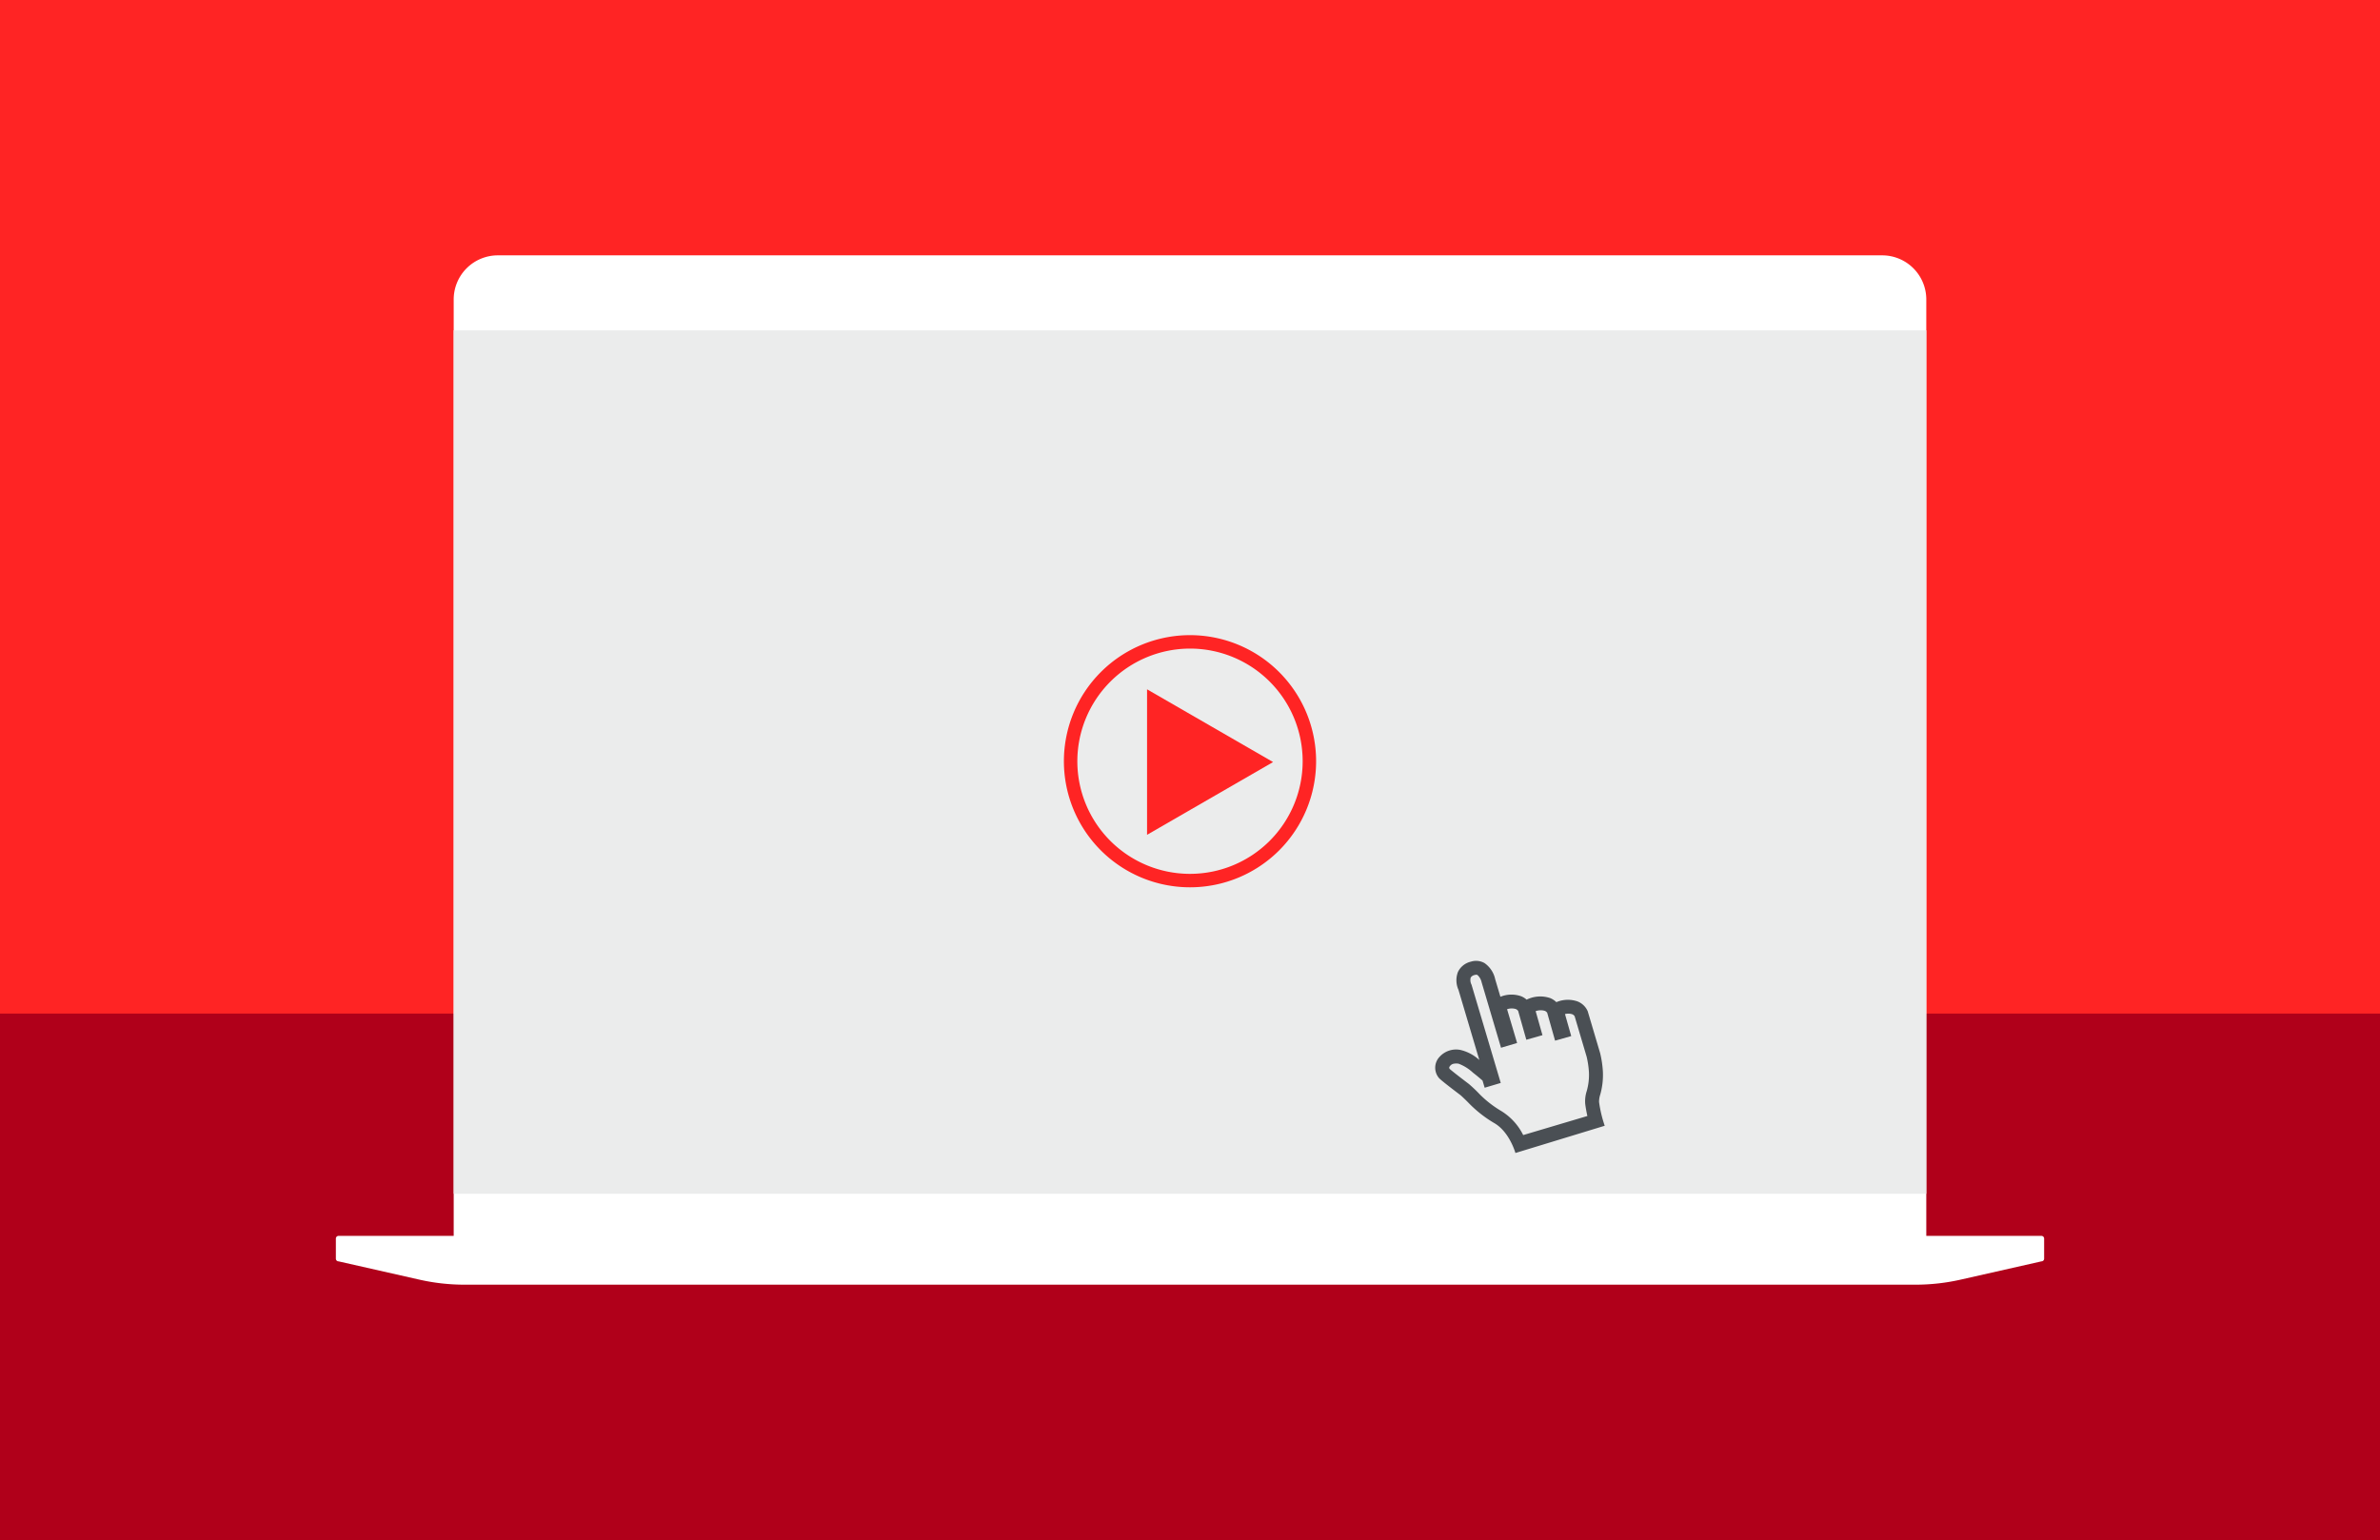 <svg xmlns="http://www.w3.org/2000/svg" xmlns:xlink="http://www.w3.org/1999/xlink" width="343" height="222" viewBox="0 0 343 222">
  <rect x="0" y="0" width="343" height="222" fill="#333333" stroke="none"/>
  <defs>
    <clipPath id="clip-path">
      <rect id="Rectangle_559" data-name="Rectangle 559" width="343" height="222" transform="translate(244 1592)" fill="#b5b7b9"/>
    </clipPath>
    <clipPath id="clip-path-2">
      <rect id="Rectangle_4037" data-name="Rectangle 4037" width="343" height="257" fill="none"/>
    </clipPath>
  </defs>
  <g id="Groupe_de_masques_165" data-name="Groupe de masques 165" transform="translate(-244 -1592)" clip-path="url(#clip-path)">
    <g id="Groupe_1423" data-name="Groupe 1423" transform="translate(244 1574.375)">
      <rect id="Rectangle_4034" data-name="Rectangle 4034" width="343" height="257" fill="#ff2424"/>
      <path id="Tracé_1480" data-name="Tracé 1480" d="M262.014,162.3H0v93.521H343V162.3Z" transform="translate(0 1.432)" fill="#b0001a"/>
      <g id="Groupe_1422" data-name="Groupe 1422">
        <g id="Groupe_1421" data-name="Groupe 1421" clip-path="url(#clip-path-2)">
          <path id="Tracé_1481" data-name="Tracé 1481" d="M293.783,195.3H277.19V60.31a6.359,6.359,0,0,0-6.352-6.352H71.316a6.36,6.36,0,0,0-6.353,6.352V195.3H48.371a.39.39,0,0,0-.39.39v2.893a.39.39,0,0,0,.39.39l11.64,2.634a29.492,29.492,0,0,0,6.508.727H275.635a29.492,29.492,0,0,0,6.508-.727l11.64-2.634a.39.39,0,0,0,.39-.39v-2.893a.39.39,0,0,0-.39-.39" transform="translate(0.423 0.476)" fill="#fff"/>
          <rect id="Rectangle_4035" data-name="Rectangle 4035" width="199.611" height="124.211" transform="translate(71.694 65.249)" fill="#fff"/>
          <rect id="Rectangle_4036" data-name="Rectangle 4036" width="212.226" height="124.455" transform="translate(65.387 65.25)" fill="#ebecec"/>
          <path id="Tracé_1482" data-name="Tracé 1482" d="M170.159,110.163A16.236,16.236,0,1,1,153.923,126.4a16.255,16.255,0,0,1,16.236-16.236m0-1.937A18.173,18.173,0,1,0,188.332,126.4a18.173,18.173,0,0,0-18.173-18.173" transform="translate(1.341 0.955)" fill="#ff2424"/>
          <path id="Tracé_1483" data-name="Tracé 1483" d="M163.865,115.967v20.972l9.081-5.243,9.081-5.243-9.081-5.244Z" transform="translate(1.446 1.023)" fill="#ff2424"/>
          <path id="Tracé_1484" data-name="Tracé 1484" d="M227.01,162.032a2.659,2.659,0,0,0-1.452-1.413,4.241,4.241,0,0,0-3.068.1,2.766,2.766,0,0,0-.886-.586,4.461,4.461,0,0,0-3.4.224,2.753,2.753,0,0,0-.777-.485,4.2,4.2,0,0,0-3,.072l-.756-2.543a3.8,3.8,0,0,0-1.528-2.311,2.458,2.458,0,0,0-1.994-.2l-.009,0a2.747,2.747,0,0,0-1.836,1.483,3.36,3.36,0,0,0,.079,2.572l3.005,10.113a6.07,6.07,0,0,0-2.756-1.458,3.212,3.212,0,0,0-2.969.994,2.286,2.286,0,0,0-.181,2.943c.1.147.237.349,3.167,2.567.142.108.789.718,1.357,1.307a17.458,17.458,0,0,0,3.533,2.74c2.2,1.267,3.043,4.282,3.051,4.311l12.869-3.926a18.019,18.019,0,0,1-.816-3.424,3.294,3.294,0,0,1,.171-1.066,10.4,10.4,0,0,0,.381-3.33,14.96,14.96,0,0,0-.389-2.625l-1.787-6.029Zm-.364,13.331c.072.574.178,1.167.314,1.767l-9.25,2.749a8.468,8.468,0,0,0-3.158-3.466,15.478,15.478,0,0,1-3.089-2.393,21.045,21.045,0,0,0-1.59-1.515c-1.693-1.281-2.531-1.955-2.763-2.165-.093-.159-.088-.252.079-.445a.882.882,0,0,1,.425-.281,1.985,1.985,0,0,1,.783-.025,6.339,6.339,0,0,1,2.074,1.293c.566.438,1.08.878,1.379,1.139l.308,1.033,2.317-.689L210.3,158.322l-.022-.087-.043-.088a1.454,1.454,0,0,1-.091-.969.861.861,0,0,1,.572-.373c.259-.077.356-.02.4,0a1.957,1.957,0,0,1,.6,1.04l2.8,9.447,2.317-.688-1.446-4.867a2.082,2.082,0,0,1,1.235-.032.74.74,0,0,1,.365.288l1.175,4.146,2.326-.659-.982-3.464a2.137,2.137,0,0,1,1.3-.049.739.739,0,0,1,.365.288l1.135,4.014,2.327-.659-.9-3.172a1.857,1.857,0,0,1,1.024.018.74.74,0,0,1,.367.292l1.734,5.849a13.142,13.142,0,0,1,.327,2.212,8.5,8.5,0,0,1-.323,2.744,4.732,4.732,0,0,0-.216,1.806" transform="translate(1.809 1.366)" fill="#4a4f54"/>
        </g>
      </g>
    </g>
  </g>
</svg>
